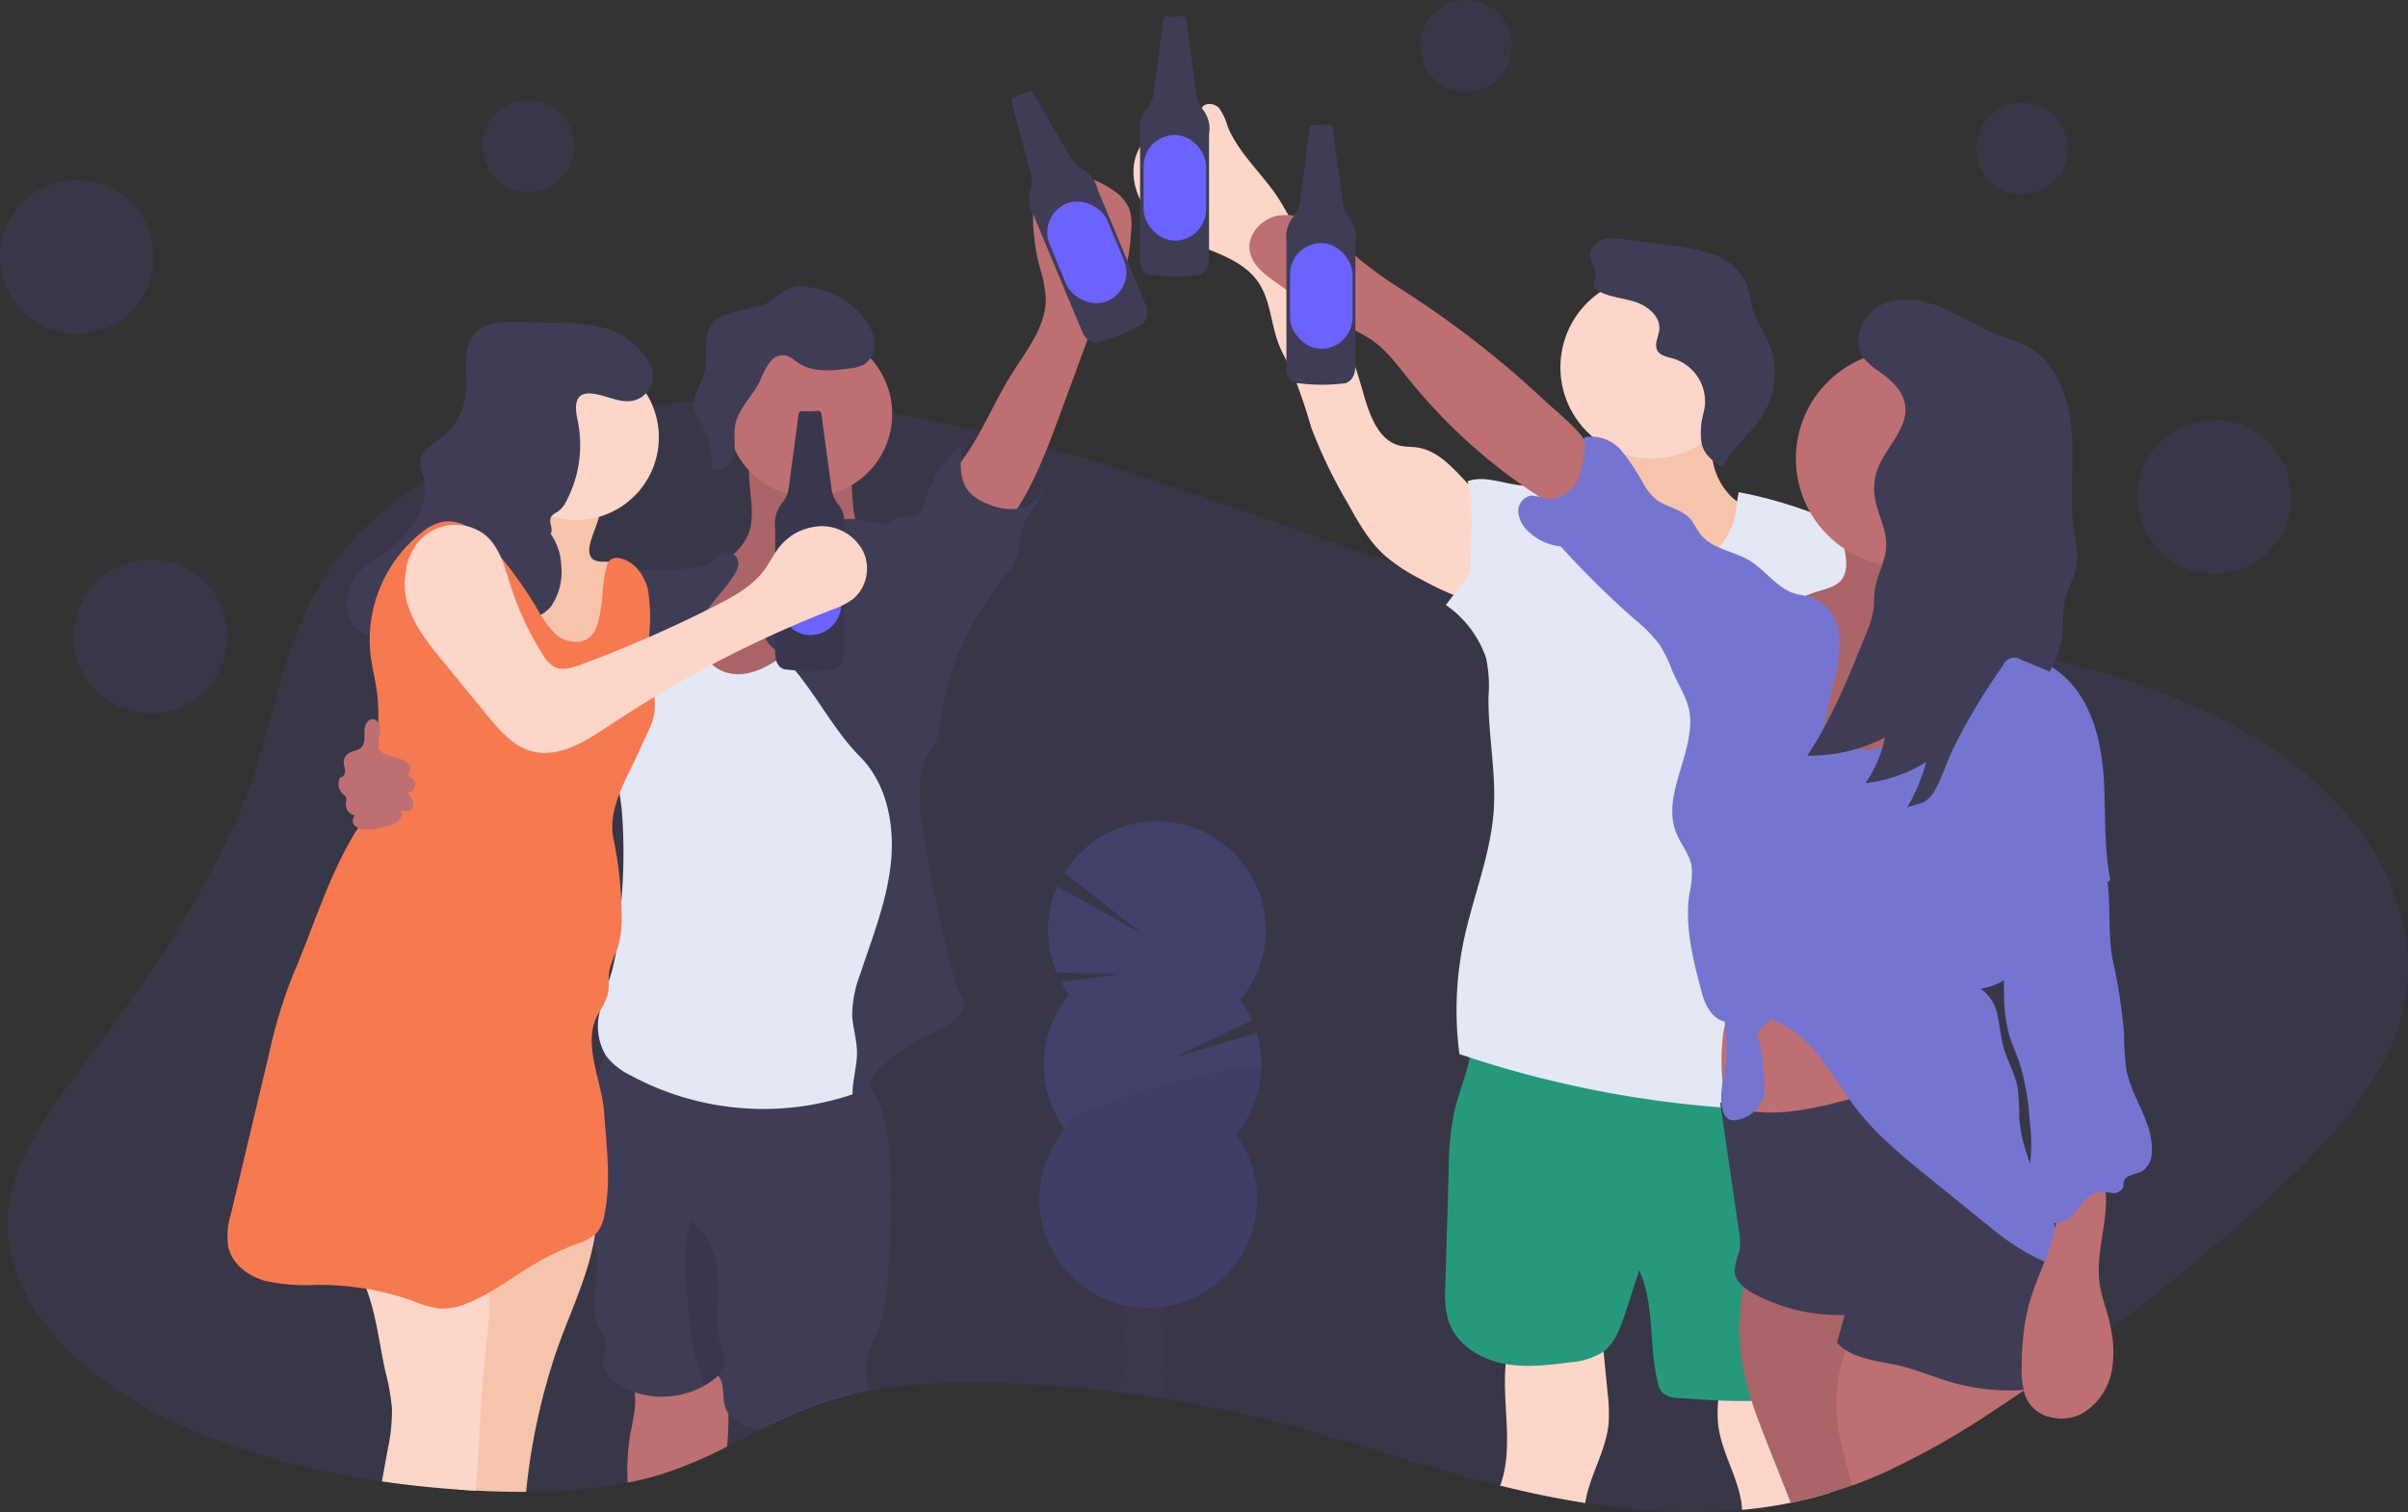 <svg id="Relationships" xmlns="http://www.w3.org/2000/svg" width="374.999" height="235.5" viewBox="0 0 374.999 235.5">
  <rect x="0" y="0" width="374.999" height="235.5" fill="#333333" stroke="none"/>
  <path id="Path_326" data-name="Path 326" d="M407.412,381.944c-3.763,9.048-11.635,17.221-20.085,24.961q-11.143,10.208-23.838,19.729-3.518,2.643-7.149,5.22l-1.681,1.186q-2.236,1.582-4.549,3.135l-.185.126q-2.243,1.526-4.526,3.023a124.047,124.047,0,0,1-16.058,9.207c-1.982.918-4.027,1.774-6.145,2.54q-1.718.624-3.508,1.169c-1.956.595-3.964,1.113-6.062,1.539-.35.073-.7.142-1.057.208-2.147.4-4.321.7-6.518.9a100.224,100.224,0,0,1-24.429-1.064c-4.03-.631-8-1.444-11.836-2.369-.472-.112-.941-.228-1.414-.33-13.072-3.27-25.344-7.71-38.509-10.832q-6.805-1.615-13.875-2.742-3.449-.548-6.937-.991c-5.474-.681-11.017-1.136-16.584-1.368a101.414,101.414,0,0,0-22.4,1.123q-1.427.261-2.818.588-1.764.413-3.462.941a61.634,61.634,0,0,0-8.883,3.657c-.565.277-1.123.558-1.681.842h0c-1.751.892-3.479,1.8-5.233,2.689a66.049,66.049,0,0,1-9.825,4.169,52.023,52.023,0,0,1-5.642,1.44,83.142,83.142,0,0,1-15.8,1.437c-2.6,0-5.2-.056-7.776-.192h-.079c-.879-.046-1.761-.1-2.643-.165-4.017-.274-8.021-.7-11.965-1.275C80.742,448.463,67.924,444.717,57.614,439c-14-7.757-22.9-19.322-21.562-30.878.958-8.325,6.908-16.055,12.553-23.623,10.5-14.093,20.34-28.506,25.516-43.7,4.2-12.332,5.451-25.371,15.114-36.454a50.656,50.656,0,0,1,11.661-9.623,74.466,74.466,0,0,1,10.8-5.457,93.315,93.315,0,0,1,13.013-4.245,103.558,103.558,0,0,1,11.668-2.194c2.134-.277,4.295-.492,6.468-.638q2.511-.175,5.044-.221h.261q1.549-.03,3.1,0a144.383,144.383,0,0,1,22.464,2.111c4.645.776,9.25,1.728,13.759,2.775q4.037.935,8,1.959c.806.208,1.612.42,2.408.634,18.8,5.038,35.347,11.995,53.464,17.7.093.03.182.059.274.083h0a111.6,111.6,0,0,0,11.311,2.841q4.207.842,8.589,1.473c4.466.661,9.028,1.183,13.624,1.632l1.014.1c6.742.661,13.544,1.153,20.151,1.728,2.345.2,4.671.416,6.964.661q2.18.218,4.321.462c1.024.119,2.051.238,3.079.363s2.114.258,3.171.393c.687.086,1.371.175,2.058.271,4.162.552,8.315,1.169,12.421,1.876,2.5.429,4.982.892,7.436,1.391q2.666.542,5.286,1.143,1.942.439,3.852.925c10.343,2.6,20.022,6.009,28.364,10.611C404.918,345.027,414.61,364.64,407.412,381.944Z" transform="translate(-34.764 -219.719)" fill="#6c63ff" opacity="0.1"/>
  <circle id="Ellipse_28" data-name="Ellipse 28" cx="7.145" cy="7.145" r="7.145" transform="translate(75.108 15.573)" fill="#6c63ff" opacity="0.1"/>
  <circle id="Ellipse_29" data-name="Ellipse 29" cx="7.145" cy="7.145" r="7.145" transform="translate(221.159 0)" fill="#6c63ff" opacity="0.1"/>
  <circle id="Ellipse_30" data-name="Ellipse 30" cx="7.145" cy="7.145" r="7.145" transform="translate(307.761 16.002)" fill="#6c63ff" opacity="0.1"/>
  <circle id="Ellipse_31" data-name="Ellipse 31" cx="11.975" cy="11.975" r="11.975" transform="translate(0 28.03)" fill="#6c63ff" opacity="0.1"/>
  <circle id="Ellipse_32" data-name="Ellipse 32" cx="11.975" cy="11.975" r="11.975" transform="translate(11.48 87.163)" fill="#6c63ff" opacity="0.1"/>
  <circle id="Ellipse_33" data-name="Ellipse 33" cx="11.975" cy="11.975" r="11.975" transform="translate(332.884 65.396)" fill="#6c63ff" opacity="0.1"/>
  <path id="Path_327" data-name="Path 327" d="M356.807,313.453a12.886,12.886,0,0,1-.175,3.006c-.661,3.069-3.455,5.177-6.161,6.775s-5.679,3.112-7.288,5.811c-1.939,3.261-1.321,7.644.955,10.69a15.76,15.76,0,0,0,9.6,5.616A22.22,22.22,0,0,0,373,340.1a21.009,21.009,0,0,0,6.379-18.83c-2.755.387-5.21-2.045-6.1-4.681s-.707-5.494-1.054-8.259a2.834,2.834,0,0,0-.41-1.321,2.968,2.968,0,0,0-1.708-.928c-3.185-.875-8.543-2.791-11.843-2.058C355.291,304.7,356.757,310.955,356.807,313.453Z" transform="translate(-239.747 -234.384)" fill="#be6f72"/>
  <path id="Path_328" data-name="Path 328" d="M356.807,313.453a12.886,12.886,0,0,1-.175,3.006c-.661,3.069-3.455,5.177-6.161,6.775s-5.679,3.112-7.288,5.811c-1.939,3.261-1.321,7.644.955,10.69a15.76,15.76,0,0,0,9.6,5.616A22.22,22.22,0,0,0,373,340.1a21.009,21.009,0,0,0,6.379-18.83c-2.755.387-5.21-2.045-6.1-4.681s-.707-5.494-1.054-8.259a2.834,2.834,0,0,0-.41-1.321,2.968,2.968,0,0,0-1.708-.928c-3.185-.875-8.543-2.791-11.843-2.058C355.291,304.7,356.757,310.955,356.807,313.453Z" transform="translate(-239.747 -234.384)" opacity="0.1"/>
  <path id="Path_329" data-name="Path 329" d="M343.452,748.17a66.05,66.05,0,0,1-9.825,4.169,52.023,52.023,0,0,1-5.642,1.44,35.514,35.514,0,0,1,.413-7.6,40.447,40.447,0,0,0,.737-4.338,11.377,11.377,0,0,0-1.3-6.092c3.68-.5,7.175-1.321,10.872-1.08l.235.017a4.123,4.123,0,0,1,1.288.241,3.479,3.479,0,0,1,1.4,1.229,8.477,8.477,0,0,1,.525.809A12.883,12.883,0,0,1,343.67,743a40.094,40.094,0,0,1-.218,5.173Z" transform="translate(-230.241 -522.852)" fill="#be6f72"/>
  <path id="Path_330" data-name="Path 330" d="M407.855,749.3q-1.764.413-3.462.941a61.634,61.634,0,0,0-8.883,3.657,13.109,13.109,0,0,1-.271-2.735,15.275,15.275,0,0,1,11.678-2.4,1.543,1.543,0,0,1,.74.3A.992.992,0,0,1,407.855,749.3Z" transform="translate(-275.382 -532.118)" fill="#be6f72"/>
  <path id="Path_331" data-name="Path 331" d="M353.832,620.613a25.364,25.364,0,0,1-1.321,6.359c-.829,2.18-2.177,4.295-2.005,6.624.076,1.011.42,2.108.469,3.109q-1.427.261-2.818.588-1.764.413-3.462.941a61.64,61.64,0,0,0-8.883,3.657c-.565.278-1.123.558-1.682.842h0c-.231-.03-.459-.066-.69-.109a6.759,6.759,0,0,1-4.324-2.362,3.791,3.791,0,0,1-.5-.991c-.538-1.609.023-3.614-1.1-4.889l-.053.046-.04.026a11.093,11.093,0,0,1-2.009,1.447h0a13.462,13.462,0,0,1-10.9,1.051,11.946,11.946,0,0,1-2.045-.918c-1.513-.862-2.973-2.312-2.854-4.043.066-.965.618-1.89.469-2.844a5.951,5.951,0,0,0-.9-1.857c-2.21-3.964.426-9.061-.961-13.369-.033-.1-.069-.2-.106-.3-.1-.281-.218-.552-.33-.823-.284-.631-.6-1.252-.852-1.9a11.063,11.063,0,0,1-.5-1.675,20.965,20.965,0,0,1-.33-5.028,52.6,52.6,0,0,1,1.923-13.254c.2-.76.426-1.833.723-3h0a22.985,22.985,0,0,1,1.169-3.607c.661-1.52,1.559-2.732,2.788-3.019,1.85-.433,4.678.482,6.554.707l7.416.885,14.829,1.774c2.56.307,5.249.661,7.36,2.1.139.1.274.195.41.3a8.373,8.373,0,0,1,1.487,1.513c.152.195.3.4.436.608a13.749,13.749,0,0,1,1.222,2.332c1.84,4.42,1.883,9.352,1.9,14.139A144.464,144.464,0,0,1,353.832,620.613Z" transform="translate(-215.68 -420.103)" fill="#3f3d56"/>
  <path id="Path_332" data-name="Path 332" d="M358.46,695c-.446-1.718-1.387-4.205-1.526-4.883a61.961,61.961,0,0,1-1.011-6.878c-.367-4.116-1.027-9.91.426-13.825,1.364.727,2.564,2.785,3.194,4.189,2.286,5.091-.287,11.341,1.86,16.491a2.716,2.716,0,0,1,.294.991,2.4,2.4,0,0,1-.456,1.216l-.723,1.2Z" transform="translate(-248.737 -479.178)" opacity="0.1"/>
  <path id="Path_333" data-name="Path 333" d="M487.855,206.479c2.431-3.964,5.761-7.862,5.553-12.5a24.754,24.754,0,0,0-1.031-4.886,31.173,31.173,0,0,1-.228-14.3,16.151,16.151,0,0,1,11.681,2.616,6.667,6.667,0,0,1,2.58,2.9,8.394,8.394,0,0,1,.287,3.6c-.182,2.778-.429,5.741-2.141,7.928-.532.684-1.186,1.262-1.7,1.952a12.642,12.642,0,0,0-1.632,3.38L495.6,212.449c-2.834,7.7-5.907,15.754-12.15,21.083-.152.129-4.625-6.224-4.995-6.861-1.5-2.613-.842-3.716.968-5.9C483,216.443,484.938,211.226,487.855,206.479Z" transform="translate(-330.555 -147.822)" fill="#be6f72"/>
  <path id="Path_334" data-name="Path 334" d="M270.146,665.33a25.385,25.385,0,0,1-.287,3.406c-.059.416-.129.829-.211,1.242-1.126,5.88-3.931,11.473-5.893,17.2a99.954,99.954,0,0,0-4.625,21.631c-2.6,0-5.2-.056-7.776-.192h-.079c-.879-.046-1.761-.1-2.643-.165.8-7-.661-14.35.763-21.36.575-2.821,1.556-5.56,2.147-8.368a23.69,23.69,0,0,0,.413-2.5,6.717,6.717,0,0,1,.486-2.349,1.732,1.732,0,0,1,.112-.2,5.659,5.659,0,0,1,1.163-1.321,29.014,29.014,0,0,1,14.225-6.782C268.689,665.465,269.419,665.38,270.146,665.33Z" transform="translate(-177.205 -476.446)" fill="#fbbebe"/>
  <path id="Path_335" data-name="Path 335" d="M270.146,665.33a25.385,25.385,0,0,1-.287,3.406c-.059.416-.129.829-.211,1.242-1.126,5.88-3.931,11.473-5.893,17.2a99.954,99.954,0,0,0-4.625,21.631c-2.6,0-5.2-.056-7.776-.192h-.079c-.879-.046-1.761-.1-2.643-.165.8-7-.661-14.35.763-21.36.575-2.821,1.556-5.56,2.147-8.368a23.69,23.69,0,0,0,.413-2.5,6.717,6.717,0,0,1,.486-2.349,1.732,1.732,0,0,1,.112-.2,5.659,5.659,0,0,1,1.163-1.321,29.014,29.014,0,0,1,14.225-6.782C268.689,665.465,269.419,665.38,270.146,665.33Z" transform="translate(-177.205 -476.446)" fill="#ceff00" opacity="0.1"/>
  <path id="Path_336" data-name="Path 336" d="M216.881,687.5a51.757,51.757,0,0,1-.453,5.487c-.882,7.436-1.047,15.2-1.652,22.745-.879-.046-1.761-.1-2.643-.165-4.017-.274-8.021-.7-11.965-1.275q.456-2.55.918-5.1a27.618,27.618,0,0,0,.644-6.3,36.89,36.89,0,0,0-1.064-5.9c-.908-4.2-1.417-8.721-2.914-12.679a16.517,16.517,0,0,0-3.654-5.946c6.191-2.431,12.14-2.57,18.79-2.312a2.382,2.382,0,0,1,1.348.33,2.279,2.279,0,0,1,.677,1.024,25.625,25.625,0,0,1,1.86,7.539A24.734,24.734,0,0,1,216.881,687.5Z" transform="translate(-140.689 -483.558)" fill="#fcd6c9"/>
  <circle id="Ellipse_34" data-name="Ellipse 34" cx="12.884" cy="12.884" r="12.884" transform="translate(113.175 51.597)" fill="#be6f72"/>
  <path id="Path_337" data-name="Path 337" d="M349.964,365.157c1.652-2.818,3.1-6.336,6.277-7.119,1.794-.446,3.66.162,5.408.76a2.643,2.643,0,0,1,1.321.766,2.6,2.6,0,0,1,.4,1.368,89.544,89.544,0,0,1-.056,17.509c-.42,4.119-1.126,8.219-1.252,12.358-.175,5.738.77,11.476.459,17.208a79.11,79.11,0,0,1-2.131,12.857l-3.964,17.773a3.03,3.03,0,0,1-.638,1.5,2.973,2.973,0,0,1-1.169.661,43.527,43.527,0,0,1-35.225-2.758,10.686,10.686,0,0,1-3.789-3.036,8.9,8.9,0,0,1-1.014-6.7c.429-2.279,1.358-4.43,1.982-6.666a51.306,51.306,0,0,0,1.411-10.684,84.646,84.646,0,0,0,.076-14.205c-.347-3.247-1.07-6.445-1.615-9.666a106.612,106.612,0,0,1-1.394-14.677c-.083-2.937.053-6.2,2.085-8.315a9.577,9.577,0,0,1,3.657-2.154,10.807,10.807,0,0,1,7.056-.562c2.279.76,4.116,3.152,3.578,5.494-.248,1.087-.951,2.038-1.123,3.142a4.528,4.528,0,0,0,1.652,3.918C337.907,379.31,346.995,370.258,349.964,365.157Z" transform="translate(-221.227 -270.565)" fill="#e3e8f4"/>
  <path id="Path_338" data-name="Path 338" d="M403.017,315.44a9.742,9.742,0,0,1,5.646-.33c1.193.284,2.481.786,3.581.254.4-.192.73-.505,1.133-.684,1.09-.479,2.5.109,3.469-.588a3.414,3.414,0,0,0,1.011-1.966,17.624,17.624,0,0,1,5.824-8.827c-.347,2.534-.6,5.418,1.077,7.354a7.342,7.342,0,0,0,2.917,1.86,8.725,8.725,0,0,0,4.906.69,4.254,4.254,0,0,0,3.439-3.234c-.056,2.488-2.425,4.225-3.089,6.627-.251.9-.228,1.853-.4,2.772-.446,2.345-2.121,4.228-3.584,6.118a43.527,43.527,0,0,0-8.655,20.885,10.076,10.076,0,0,1-.562,2.643,16.62,16.62,0,0,1-1.1,1.89c-2.421,4.09-1.675,9.25-.852,13.921a199.582,199.582,0,0,0,4.648,21.618,7.506,7.506,0,0,0,1.668,3.379c-.287,2.884-3.2,4.2-5.814,5.444a28.522,28.522,0,0,0-7.069,4.787,5.571,5.571,0,0,0-1.771,2.461c-.258.928-.073,1.949-.4,2.851s-1.652,1.549-2.233.79c-.727-2.719.515-5.563.459-8.378-.04-1.9-.661-3.746-.75-5.646a18.065,18.065,0,0,1,1.222-6.3c1.876-5.685,4.143-11.318,4.793-17.267s-.565-12.448-4.787-16.693c-5.011-5.061-7.793-11.922-13.164-16.57-.852-.737-1.817-1.652-1.675-2.768a3.082,3.082,0,0,1,.631-1.341c1.843-2.6,4.295-4.727,6.277-7.218S403.377,318.612,403.017,315.44Z" transform="translate(-273.807 -234.012)" fill="#3f3d56"/>
  <path id="Path_339" data-name="Path 339" d="M325.742,354.708a9.656,9.656,0,0,1-.941,1.07,3.106,3.106,0,0,1-1.483.459,47.96,47.96,0,0,1-5.87.525,18.119,18.119,0,0,0-4.955.307,8.844,8.844,0,0,0-5.1,4.394,21.79,21.79,0,0,0-2.061,6.564,87.787,87.787,0,0,0-1.5,15.16,39.871,39.871,0,0,0,7.218-7.492c1.586-2.151,3.023-4.529,5.286-5.966,1.041-.661,2.21-1.1,3.257-1.741,2.184-1.345,3.7-3.518,5.15-5.616,1.07-1.556,4.166-4.6,4.41-6.458C329.359,354.133,326.9,353.265,325.742,354.708Z" transform="translate(-214.17 -267.952)" fill="#3f3d56"/>
  <path id="Path_340" data-name="Path 340" d="M374.516,239.664a10.447,10.447,0,0,1,1.169.816c2.243,1.566,5.246,1.275,7.958.918a5.972,5.972,0,0,0,2.4-.661,3.754,3.754,0,0,0,1.572-3.505A6.978,6.978,0,0,0,386,233.6a13.072,13.072,0,0,0-9.035-4.929,5.814,5.814,0,0,0-2.706.287,21.8,21.8,0,0,0-2.854,1.949c-2.9,1.784-7.377.991-9.25,3.839-1.371,2.1-.393,4.955-1.041,7.37-.482,1.8-1.873,3.446-1.605,5.286a8.527,8.527,0,0,0,1.265,2.742,12.117,12.117,0,0,1,1.516,6.683c1.272.9,3.046-.5,3.4-2.012s-.053-3.125.248-4.651c.532-2.679,2.9-4.645,3.964-7.1C370.671,241.3,371.919,238.326,374.516,239.664Z" transform="translate(-251.434 -184.003)" fill="#3f3d56"/>
  <path id="Path_341" data-name="Path 341" d="M281.652,329.572a2.49,2.49,0,0,0,.172,1.774c.661.991,2.174.634,3.363.783a4.581,4.581,0,0,1,3.581,3.825,12.576,12.576,0,0,1-.538,5.53q-1.592,6.154-3.792,12.134c-3.944-.466-8.1-1.982-10.191-5.348-1.9-3.062-1.708-6.964-2.917-10.36a25.892,25.892,0,0,0-3.878-6.515c2.421.3,4.152-2.464,4.295-4.9s-.624-4.912-.1-7.294c.122-.565,9.666,1.216,10.594,1.86C284.919,322.919,282.075,326.988,281.652,329.572Z" transform="translate(-189.808 -244.586)" fill="#fbbebe"/>
  <path id="Path_342" data-name="Path 342" d="M281.652,329.572a2.49,2.49,0,0,0,.172,1.774c.661.991,2.174.634,3.363.783a4.581,4.581,0,0,1,3.581,3.825,12.576,12.576,0,0,1-.538,5.53q-1.592,6.154-3.792,12.134c-3.944-.466-8.1-1.982-10.191-5.348-1.9-3.062-1.708-6.964-2.917-10.36a25.892,25.892,0,0,0-3.878-6.515c2.421.3,4.152-2.464,4.295-4.9s-.624-4.912-.1-7.294c.122-.565,9.666,1.216,10.594,1.86C284.919,322.919,282.075,326.988,281.652,329.572Z" transform="translate(-189.808 -244.586)" fill="#ceff00" opacity="0.1"/>
  <circle id="Ellipse_35" data-name="Ellipse 35" cx="12.884" cy="12.884" r="12.884" transform="translate(76.836 55.231)" fill="#fcd6c9"/>
  <path id="Path_343" data-name="Path 343" d="M227.695,278.348c.469-.733-.33-1.757.036-2.547.218-.476.77-.681,1.2-.991a4.456,4.456,0,0,0,1.245-1.615,18.777,18.777,0,0,0,1.718-12.537c-.3-1.427-.575-3.323.73-3.964a2.369,2.369,0,0,1,1.153-.2c2.352.076,4.625,1.652,6.908,1.093a3.964,3.964,0,0,0,2.907-3.459c.149-2.134-1.45-3.964-3.023-5.4-2.831-2.6-7.145-3.181-10.991-3.244l-7.152-.119c-2.289-.04-4.856.033-6.448,1.675-2.293,2.362-1.14,6.227-1.47,9.5a9.91,9.91,0,0,1-3.634,6.657c-1.483,1.183-3.525,2.312-3.5,4.2a6.833,6.833,0,0,0,.466,1.886,9.1,9.1,0,0,1-1.368,7.367,19.644,19.644,0,0,1-5.573,5.286,15.535,15.535,0,0,0-3.211,2.577,7.6,7.6,0,0,0-1.675,4.271,5.616,5.616,0,0,0,.7,3.446c1.4,2.233,4.75,2.56,7.046,1.265s3.7-3.746,4.625-6.211c.555-1.463,1.12-3.138,2.54-3.8,1.8-.836,3.9.486,5.068,2.088s1.89,3.558,3.386,4.859a6.048,6.048,0,0,0,8.318-.687,9.351,9.351,0,0,0,1.652-6.333A9.227,9.227,0,0,0,227.695,278.348Z" transform="translate(-141.943 -195.212)" fill="#3f3d56"/>
  <path id="Path_344" data-name="Path 344" d="M194.541,358.089a4.741,4.741,0,0,1-4.1-1.417,16.282,16.282,0,0,1-2.6-3.67,64.616,64.616,0,0,0-6.657-9.23c-2.167-2.5-5.183-5.041-8.4-4.268a7.971,7.971,0,0,0-2.934,1.569,21.387,21.387,0,0,0-7.985,19.088c.251,2.1.823,4.162,1.06,6.277a40.235,40.235,0,0,1,.139,5.243c-.089,5.325-.271,10.958-3.142,15.444-4.45,6.937-6.832,15.223-10.1,22.794A77.8,77.8,0,0,0,145.97,422.7q-.922,3.858-1.84,7.714l-4,16.815a11.216,11.216,0,0,0-.39,5.286c.661,2.59,3.1,4.4,5.662,5.137a29.626,29.626,0,0,0,7.952.634,44.512,44.512,0,0,1,15.028,2.455,16.114,16.114,0,0,0,4.189,1.229,9.746,9.746,0,0,0,4.271-.79c3.723-1.44,6.914-3.964,10.343-6a40.877,40.877,0,0,1,6.739-3.261,7.391,7.391,0,0,0,3.247-1.817,5.869,5.869,0,0,0,1.087-2.593c1.117-5.206.367-10.6,0-15.913s-3.541-10.925-.915-15.556a12.462,12.462,0,0,0,1.43-2.871c.357-1.354.056-2.811.357-4.179a21.617,21.617,0,0,1,1.117-2.887,15.222,15.222,0,0,0,.714-5.381,59.052,59.052,0,0,0-1.255-11.893c-1.041-4.955,2.4-9.854,4.374-14.535.707-1.675,1.708-3.257,2-5.051a15.571,15.571,0,0,0-.33-4.889,42.78,42.78,0,0,1-.462-7.6,25.563,25.563,0,0,0-.241-6.818c-.545-2.217-2.1-4.367-4.337-4.823a1.771,1.771,0,0,0-1.493.235,1.932,1.932,0,0,0-.525.925c-.727,2.227-.585,4.625-.991,6.937S196.82,357.6,194.541,358.089Z" transform="translate(-104.164 -258.162)" fill="#f7794f"/>
  <path id="Path_345" data-name="Path 345" d="M198.462,434.746c.135-.915-.291-2.131-1.216-2.1-.852.033-1.232,1.1-1.229,1.956s.119,1.837-.486,2.438c-.535.532-1.421.515-2.042.948a1.678,1.678,0,0,0-.7,1.378c0,.459.208.9.221,1.358s-.294.991-.75.961a2.071,2.071,0,0,0,.3,2.511c.238.231.548.429.628.753a1.817,1.817,0,0,1-.053.677,1.773,1.773,0,0,0,1.4,2.025,1.113,1.113,0,0,0,.059,1.652,2.584,2.584,0,0,0,1.774.509,10.783,10.783,0,0,0,4.166-.862,2.485,2.485,0,0,0,1.15-.793.991.991,0,0,0-.1-1.282,1.942,1.942,0,0,0,1.83-.33c.585-.694-.043-1.721-.661-2.392a1.321,1.321,0,0,0,.614-2.352c-.211-.155-.5-.291-.529-.552s.192-.429.284-.661c.211-.519-.271-1.047-.737-1.361-1.1-.733-2.729-.72-3.71-1.46S198.32,435.737,198.462,434.746Z" transform="translate(-139.26 -320.63)" fill="#be6f72"/>
  <path id="Path_346" data-name="Path 346" d="M404.407,287.257a15.634,15.634,0,0,1-2.408.056.525.525,0,0,0-.578.456l-1.536,11.523a4.678,4.678,0,0,1-.991,2.283,4.975,4.975,0,0,0-1.12,3.8V324.95s-.1,2.61,1.906,2.61a28.989,28.989,0,0,0,7.228,0s1.606-.3,1.606-2.712V305.575a4.714,4.714,0,0,0-.991-3.832,4.8,4.8,0,0,1-.961-2.27l-1.6-11.764A.525.525,0,0,0,404.407,287.257Z" transform="translate(-277.054 -223.268)" fill="#3f3d56"/>
  <path id="Path_347" data-name="Path 347" d="M404.407,287.257a15.634,15.634,0,0,1-2.408.056.525.525,0,0,0-.578.456l-1.536,11.523a4.678,4.678,0,0,1-.991,2.283,4.975,4.975,0,0,0-1.12,3.8V324.95s-.1,2.61,1.906,2.61a28.989,28.989,0,0,0,7.228,0s1.606-.3,1.606-2.712V305.575a4.714,4.714,0,0,0-.991-3.832,4.8,4.8,0,0,1-.961-2.27l-1.6-11.764A.525.525,0,0,0,404.407,287.257Z" transform="translate(-277.054 -223.268)" opacity="0.1"/>
  <rect id="Rectangle_11" data-name="Rectangle 11" width="9.735" height="16.461" rx="4.868" transform="translate(121.278 82.459)" fill="#6c63ff"/>
  <path id="Path_348" data-name="Path 348" d="M511.775,136.417a15.218,15.218,0,0,1-2.2.991.528.528,0,0,0-.36.641l3.019,11.232a4.663,4.663,0,0,1-.026,2.484,4.955,4.955,0,0,0,.43,3.941l7.539,18.064s.912,2.445,2.765,1.672a28.785,28.785,0,0,0,6.673-2.795s1.364-.9.439-3.119l-7.423-17.786a4.728,4.728,0,0,0-2.388-3.158,4.807,4.807,0,0,1-1.761-1.721l-6-10.241A.529.529,0,0,0,511.775,136.417Z" transform="translate(-351.694 -122.219)" fill="#3f3d56"/>
  <rect id="Rectangle_12" data-name="Rectangle 12" width="9.735" height="16.461" rx="4.868" transform="translate(161.592 33.587) rotate(-22.65)" fill="#6c63ff"/>
  <path id="Path_349" data-name="Path 349" d="M227.54,342.734c-3.551,1.463-4.955,6.016-4.123,9.762s3.34,6.868,5.784,9.838l6.851,8.358c1.893,2.312,3.964,4.747,6.851,5.553,4.222,1.179,8.444-1.51,12.094-3.941a182.193,182.193,0,0,1,34.74-18.09,11.685,11.685,0,0,0,3.4-1.757,6.262,6.262,0,0,0,1.473-7.268,7.276,7.276,0,0,0-6.432-3.984,8.691,8.691,0,0,0-6.845,3.515c-.763,1.014-1.321,2.174-2.058,3.2-1.863,2.59-4.77,4.192-7.615,5.639a194.464,194.464,0,0,1-21.142,9.25c-1.321.482-2.811.941-4.057.3a4.927,4.927,0,0,1-1.741-1.863,46.268,46.268,0,0,1-4.988-10.631c-.9-2.808-1.632-5.867-3.8-7.862a7.565,7.565,0,0,0-10.938,1.321s-2.7,3.948-1.047,5.6S227.54,342.734,227.54,342.734Z" transform="translate(-160.166 -259.258)" fill="#fcd6c9"/>
  <path id="Path_350" data-name="Path 350" d="M785.551,295.043a10.083,10.083,0,0,1,.426,4.063c-.086,1.672-.505,3.634-2.058,4.271-1.011.406-2.26.1-3.158.714-1.09.74-1.037,2.332-.869,3.634.466,3.578.991,7.288,2.94,10.314a21.9,21.9,0,0,0,3.9,4.265c2.864,2.583,6.006,5.107,9.768,5.969a4.087,4.087,0,0,0,1.883.079,3.9,3.9,0,0,0,1.629-.991c2.18-2,3.3-4.859,4.757-7.449a27.675,27.675,0,0,0,2.831-5.675,9.91,9.91,0,0,0-3.033-10c-.644-.552-1.358-1.014-1.982-1.586a10.167,10.167,0,0,1-2.973-5.771,25.255,25.255,0,0,1-.142-6.607,35.95,35.95,0,0,0-9.808.79c-1.434.287-3.452.42-4.75,1.1C783.453,292.942,785.151,293.936,785.551,295.043Z" transform="translate(-532.903 -225.237)" fill="#fbbebe"/>
  <path id="Path_351" data-name="Path 351" d="M785.551,295.043a10.083,10.083,0,0,1,.426,4.063c-.086,1.672-.505,3.634-2.058,4.271-1.011.406-2.26.1-3.158.714-1.09.74-1.037,2.332-.869,3.634.466,3.578.991,7.288,2.94,10.314a21.9,21.9,0,0,0,3.9,4.265c2.864,2.583,6.006,5.107,9.768,5.969a4.087,4.087,0,0,0,1.883.079,3.9,3.9,0,0,0,1.629-.991c2.18-2,3.3-4.859,4.757-7.449a27.675,27.675,0,0,0,2.831-5.675,9.91,9.91,0,0,0-3.033-10c-.644-.552-1.358-1.014-1.982-1.586a10.167,10.167,0,0,1-2.973-5.771,25.255,25.255,0,0,1-.142-6.607,35.95,35.95,0,0,0-9.808.79c-1.434.287-3.452.42-4.75,1.1C783.453,292.942,785.151,293.936,785.551,295.043Z" transform="translate(-532.903 -225.237)" fill="#ceff00" opacity="0.1"/>
  <path id="Path_352" data-name="Path 352" d="M624.442,205.9c-5.365-1.84-7.928-9.028-13.544-9.835-.885-.129-1.794-.079-2.663-.284-3.234-.766-4.625-4.506-5.56-7.694a124.629,124.629,0,0,0-13.115-30.448c-2.468-3.964-6.369-7.221-8.15-11.562a8.975,8.975,0,0,0-1.354-2.9c-.737-.783-2.312-.9-2.712.1a2.313,2.313,0,0,0-.073,1.093l.386,4.113-6.719-.6a3.925,3.925,0,0,0-1.86.132,3.155,3.155,0,0,0-1.463,1.523c-2.273,4.271.149,9.868,4.159,12.57,4.684,3.155,11.374,3.634,14.486,8.341,1.85,2.8,1.886,6.405,3.105,9.534.581,1.5,1.43,2.871,2.108,4.321a89.217,89.217,0,0,1,2.953,8.652,76.27,76.27,0,0,0,5.675,11.774c1.632,2.947,3.3,5.946,5.814,8.2a28.593,28.593,0,0,0,5.537,3.634c4.777,2.61,10.409,5.12,15.47,3.118A33.881,33.881,0,0,0,624.442,205.9Z" transform="translate(-390.227 -126.369)" fill="#fcd6c9"/>
  <path id="Path_353" data-name="Path 353" d="M756.494,735.365c-.406,4.311-3.023,8.216-3.634,12.365-4.03-.631-8-1.444-11.836-2.369-.472-.112-.941-.228-1.414-.33,2.174-5.946.281-12.606.856-18.939.056-.608.135-1.216.241-1.817,4.978-1.7,9.474-3.964,14.694-3.3.1,1.057.208,2.117.311,3.175q.314,3.168.621,6.329A25.665,25.665,0,0,1,756.494,735.365Z" transform="translate(-505.99 -513.628)" fill="#fcd6c9"/>
  <path id="Path_354" data-name="Path 354" d="M859.566,745.919c-1.956.595-3.964,1.113-6.062,1.539-.35.073-.7.142-1.057.208-2.147.4-4.321.7-6.518.9-.225-4.592-3.3-8.814-3.753-13.528a19.871,19.871,0,0,1,.036-3.518c.04-.463.086-.925.129-1.387l.932-9.5a14.647,14.647,0,0,1,2.237-.109c4.294.1,8.2,1.962,12.457,3.412A29.692,29.692,0,0,1,858.3,730c-.162,5.16-.991,10.383.925,15.117C859.332,745.381,859.451,745.648,859.566,745.919Z" transform="translate(-574.633 -513.399)" fill="#fcd6c9"/>
  <path id="Path_355" data-name="Path 355" d="M717.8,577.547c.578,4.506-1.724,8.82-2.722,13.25a46.891,46.891,0,0,0-.839,8.952l-.522,18.007a16.059,16.059,0,0,0,.449,5.362c1.1,3.462,4.5,5.8,8.041,6.633s7.238.41,10.842-.066a11.3,11.3,0,0,0,5.074-1.53c2.012-1.4,2.891-3.9,3.65-6.237l2.144-6.584c2.468,5.557,1.424,11.632,2.9,17.528a3.4,3.4,0,0,0,.661,1.5,3.7,3.7,0,0,0,2.587.869c6.475.456,13.039.909,19.408-.33a8.44,8.44,0,0,0,4.787-2.18c1.407-1.53,1.652-3.779,1.635-5.857-.089-7.139-2.669-14.027-3.244-21.142-.248-3.049-.125-6.115-.234-9.174a61.449,61.449,0,0,0-.644-6.871,9.232,9.232,0,0,0-.846-3.006c-.991-1.85-3.049-2.854-5-3.634C750.791,576.883,734.135,576.943,717.8,577.547Z" transform="translate(-488.632 -417.486)" fill="#26997d"/>
  <circle id="Ellipse_36" data-name="Ellipse 36" cx="14.205" cy="14.205" r="14.205" transform="translate(243.002 43.008)" fill="#fcd6c9"/>
  <path id="Path_356" data-name="Path 356" d="M758.422,326.831c-1.054,2.312-2.712,4.625-5.18,5.213a7.088,7.088,0,0,1-6.346-2.177,25.221,25.221,0,0,1-3.925-5.768,10.816,10.816,0,0,0-3.218-3.9c-1.956-1.269-4.48-1.236-6.785-.862s-4.6,1.041-6.937.889c-2.917-.195-5.89-1.652-8.642-.681.892,3.991.571,8.378.469,12.467a5.613,5.613,0,0,1-.264,1.863,6.02,6.02,0,0,1-.961,1.546l-2.643,3.406a16.5,16.5,0,0,1,6.277,8.288,20.85,20.85,0,0,1,.367,6.006c-.063,5.917,1.222,11.81.816,17.713-.476,6.914-3.237,13.449-4.661,20.231a52.965,52.965,0,0,0-.681,17.707,166.713,166.713,0,0,0,45.714,8.606c2.765.152,5.751.175,8.021-1.414a8.725,8.725,0,0,0,3.3-5.864,26.042,26.042,0,0,0-.139-6.891q-1.021-9.3-2.038-18.6a44.278,44.278,0,0,1,.747-18.437l3.3-15.877a32.675,32.675,0,0,1,1.883-6.633c.766-1.718,1.827-3.3,2.673-4.975a21.973,21.973,0,0,0,2.061-6.366,4.218,4.218,0,0,0-.026-1.949,4.512,4.512,0,0,0-2.441-2.266,70.924,70.924,0,0,0-19.544-6.855C759.162,323.194,759.251,325.017,758.422,326.831Z" transform="translate(-488.833 -244.597)" fill="#e3e8f4"/>
  <path id="Path_357" data-name="Path 357" d="M802.681,241.523c1.652-3.165,4.741-5.385,6.534-8.477a12.53,12.53,0,0,0,.4-11.562,41.861,41.861,0,0,1-1.982-3.819c-.552-1.533-.6-3.221-1.242-4.721a8.728,8.728,0,0,0-4.836-4.387,25.911,25.911,0,0,0-6.518-1.457l-7.506-1.011a8.258,8.258,0,0,0-3.27,0,2.773,2.773,0,0,0-2.128,2.25c-.1,1.3,1.037,2.507.773,3.783-.1.449-.36.905-.208,1.341a1.361,1.361,0,0,0,.661.661c1.781.991,3.908,1.08,5.837,1.728s3.865,2.273,3.67,4.295c-.106,1.087-.806,2.217-.33,3.191.456.9,1.652,1.067,2.607,1.348a6.985,6.985,0,0,1,4.807,7.433c-.139.991-.5,1.939-.568,2.934-.241,3.482.307,4.476,3.152,6.5Z" transform="translate(-534.464 -168.803)" fill="#3f3d56"/>
  <path id="Path_358" data-name="Path 358" d="M881.895,338.182a4.819,4.819,0,0,1-.353,1.926c-1.031,2.2-4.186,2.058-6.277,3.3-2.6,1.553-3.178,5.018-3.416,8.037a36.147,36.147,0,0,0,.245,10.241,13.77,13.77,0,0,0,5.2,8.589c3.426,2.382,8.084,2.464,12,1.014s7.178-4.255,10.013-7.321a31.91,31.91,0,0,0,6.541-9.838,3.133,3.133,0,0,0,.274-2.022c-.307-.991-1.387-1.44-2.266-1.982a10,10,0,0,1-4.129-5.682,24.672,24.672,0,0,1-.852-7.106c-.026-2.488-.033-5.206-1.619-7.126s-4.334-2.458-6.838-2.438c-2.048,0-7.717.195-9.114,1.982C880.15,331.248,881.977,336.054,881.895,338.182Z" transform="translate(-594.381 -250.404)" fill="#be6f72"/>
  <path id="Path_359" data-name="Path 359" d="M881.895,338.182a4.819,4.819,0,0,1-.353,1.926c-1.031,2.2-4.186,2.058-6.277,3.3-2.6,1.553-3.178,5.018-3.416,8.037a36.147,36.147,0,0,0,.245,10.241,13.77,13.77,0,0,0,5.2,8.589c3.426,2.382,8.084,2.464,12,1.014s7.178-4.255,10.013-7.321a31.91,31.91,0,0,0,6.541-9.838,3.133,3.133,0,0,0,.274-2.022c-.307-.991-1.387-1.44-2.266-1.982a10,10,0,0,1-4.129-5.682,24.672,24.672,0,0,1-.852-7.106c-.026-2.488-.033-5.206-1.619-7.126s-4.334-2.458-6.838-2.438c-2.048,0-7.717.195-9.114,1.982C880.15,331.248,881.977,336.054,881.895,338.182Z" transform="translate(-594.381 -250.404)" opacity="0.1"/>
  <path id="Path_360" data-name="Path 360" d="M845.7,578.718a2.824,2.824,0,0,0,.687,1.348,2.728,2.728,0,0,0,1.113.525c10.842,3.181,22.424,1.913,33.649.614-1.536-4.678-3.082-9.408-3.508-14.314-.353-4.047.043-8.259-1.391-12.054-.423-1.123-25.067,4.047-27.5,4.466-1.245.215-2.679.142-3.561,1.13-1.064,1.2-1.153,4.043-1.265,5.533A36.362,36.362,0,0,0,845.7,578.718Z" transform="translate(-575.804 -402.348)" fill="#be6f72"/>
  <path id="Path_361" data-name="Path 361" d="M876.09,721.716c-1.982.918-4.027,1.774-6.144,2.54q-1.718.624-3.508,1.169c-1.956.595-3.964,1.113-6.062,1.539q-1.794-4.549-3.591-9.1c-.882-2.233-1.764-4.476-2.5-6.759a42.326,42.326,0,0,1-1.262-4.754,33.91,33.91,0,0,1,.819-16.442c4.579.862,9.055,1.424,13.564,2.078,2.408.33,4.823.72,7.268,1.179q.287,2.388.522,4.777.357,3.687.585,7.373Q876.285,713.51,876.09,721.716Z" transform="translate(-581.504 -492.906)" fill="#be6f72"/>
  <path id="Path_362" data-name="Path 362" d="M876.09,721.716c-1.982.918-4.027,1.774-6.144,2.54q-1.718.624-3.508,1.169c-1.956.595-3.964,1.113-6.062,1.539q-1.794-4.549-3.591-9.1c-.882-2.233-1.764-4.476-2.5-6.759a42.326,42.326,0,0,1-1.262-4.754,33.91,33.91,0,0,1,.819-16.442c4.579.862,9.055,1.424,13.564,2.078,2.408.33,4.823.72,7.268,1.179q.287,2.388.522,4.777.357,3.687.585,7.373Q876.285,713.51,876.09,721.716Z" transform="translate(-581.504 -492.906)" opacity="0.1"/>
  <path id="Path_363" data-name="Path 363" d="M932.085,723.018a21.4,21.4,0,0,1-1.018,5.712c-.036.132-.069.261-.1.393a5.444,5.444,0,0,1-2.917-2.187,6.247,6.247,0,0,1-.783-1.833q-2.243,1.526-4.526,3.023a124.035,124.035,0,0,1-16.058,9.207c-1.982.918-4.027,1.774-6.144,2.54q-.661-2.313-1.255-4.655a43.1,43.1,0,0,1-1.018-4.886,24.816,24.816,0,0,1,1.1-11.116h0l.149-.429a24.3,24.3,0,0,1,2.164-4.556c.823-1.321,2.451-1.1,4.113-.661.753.195,1.516.429,2.21.575,4.318.905,8.8-.03,13.214.218a15.793,15.793,0,0,1,6.062,1.543,8.323,8.323,0,0,1,4.506,4.955,7.383,7.383,0,0,1,.218.991A8.763,8.763,0,0,1,932.085,723.018Z" transform="translate(-612.095 -508.521)" fill="#be6f72"/>
  <path id="Path_364" data-name="Path 364" d="M667.344,223.726a153.583,153.583,0,0,0-22.507-17.442,61.8,61.8,0,0,1-5.946-4.238c-1.982-1.652-3.71-3.591-5.814-5.077a9.7,9.7,0,0,0-7.235-2.018c-2.527.489-4.774,2.907-4.4,5.438.33,2.227,2.332,3.753,4.182,5.031a89.747,89.747,0,0,0,10.829,6.749,33.942,33.942,0,0,1,3.842,2.048c2.372,1.6,4.1,3.964,5.893,6.187a86.034,86.034,0,0,0,24.446,20.812c.112.066,4.02-8.368,3.855-9.461C674.123,229.24,669.141,225.47,667.344,223.726Z" transform="translate(-426.83 -161.373)" fill="#be6f72"/>
  <path id="Path_365" data-name="Path 365" d="M874.273,605.428c-5.266.33-10.317,2.108-15.467,3.241s-10.746,1.572-15.526-.661l2.907,19.851a9.212,9.212,0,0,1,.089,3.32,12.474,12.474,0,0,0-.747,3.076c.076,1.678,1.652,2.858,3.135,3.634a28.031,28.031,0,0,0,14.007,3.227c-.36,1.454-.809,2.891-1.173,4.344,2.428,2.606,6.4,2.781,9.864,3.607,2.643.624,5.12,1.708,7.71,2.471a32.914,32.914,0,0,0,9.65,1.345c2.2-.023,4.539-.33,6.25-1.7,2.1-1.695,2.758-4.575,3.214-7.238a16.464,16.464,0,0,0,.33-4.493,17.809,17.809,0,0,0-1.5-4.955l-4.526-10.984c-.823-1.982-1.652-3.994-2.643-5.907C886.612,611.414,881.241,605,874.273,605.428Z" transform="translate(-575.413 -436.319)" fill="#3f3d56"/>
  <path id="Path_366" data-name="Path 366" d="M814.619,331.944a4.955,4.955,0,0,1,5.187-3.161,9.628,9.628,0,0,1,3.634,1.615l6.31,3.938a27.5,27.5,0,0,1,3,2.068c4.351,3.607,6.029,9.537,6.508,15.17s0,11.361,1.12,16.9c-2.663,2.207-5.616,4.073-8.279,6.277a20.8,20.8,0,0,0-3.862,3.8c-.839,1.166-1.437,2.5-2.312,3.634a8.741,8.741,0,0,1-5.791,3.218,6.277,6.277,0,0,1,2.643,4.09c.39,1.622.5,3.3.928,4.926.595,2.2,1.827,4.215,2.233,6.462a40.659,40.659,0,0,1,.261,4.711c.515,8.137,6.9,15.249,6.488,23.389a35.466,35.466,0,0,1-8.477-4.456c-1.176-.842-2.312-1.754-3.426-2.663l-8.414-6.822c-4.093-3.3-8.226-6.68-11.48-10.829-2.042-2.6-3.706-5.484-5.755-8.08a17.589,17.589,0,0,0-7.7-6.045c-.459.69-1.275,1.169-1.734,1.86a1.382,1.382,0,0,0-.192.357,1.563,1.563,0,0,0,.109.912,18.982,18.982,0,0,1,.661,4.093l.208,2.484a8.463,8.463,0,0,1,0,1.982,5.222,5.222,0,0,1-4.407,4.1,1.916,1.916,0,0,1-.928-.03,1.987,1.987,0,0,1-1.1-1.417c-.836-2.821.446-5.8.548-8.734a21.01,21.01,0,0,0-.076-2.233l-.2-2.93c-1.919-.4-3.023-2.461-3.531-4.354-1.374-5.111-2.758-10.4-1.962-15.632a13.048,13.048,0,0,0,.33-4.222c-.33-1.873-1.678-3.393-2.388-5.157-2.312-5.751,2.6-12,2.144-18.169-.192-2.593-1.837-4.846-2.828-7.251a20.48,20.48,0,0,0-1.982-4,22.146,22.146,0,0,0-3.7-3.763,141.3,141.3,0,0,1-11.622-11.45,8.589,8.589,0,0,1-5-2.293,4.6,4.6,0,0,1-1.612-3.115,2.433,2.433,0,0,1,2.061-2.521,7.808,7.808,0,0,1,2.038.462c2.141.469,4.295-1.107,5.249-3.085a14.454,14.454,0,0,0,.938-6.448,6.184,6.184,0,0,1,5.725,2.005,36.274,36.274,0,0,1,3.6,5.451,8.446,8.446,0,0,0,1.8,2.17c1.589,1.262,3.878,1.5,5.266,2.973.7.753,1.094,1.751,1.738,2.557,1.81,2.27,5.124,2.547,7.6,4.04s4.2,4.222,6.937,5.107c.991.33,2.071.373,3.052.74,2.266.842,3.65,3.251,3.964,5.646a20.465,20.465,0,0,1-.763,7.175l-1.272,5.52c-.281,1.222-.5,2.692.406,3.564a3.674,3.674,0,0,0,1.463.737c2.313.753,4.889,1.493,7.063.426a8.353,8.353,0,0,0,2.57-2.246C810.837,341.594,812.981,336.618,814.619,331.944Z" transform="translate(-511.728 -231.422)" fill="#7575d1"/>
  <path id="Path_367" data-name="Path 367" d="M999.576,676.206a9.815,9.815,0,0,1-4.846,7.38,6.938,6.938,0,0,1-5.249.363,5.444,5.444,0,0,1-2.917-2.187,6.247,6.247,0,0,1-.783-1.833.572.572,0,0,0-.023-.1,14.535,14.535,0,0,1-.307-3.558,46.383,46.383,0,0,1,.33-5.547,30.017,30.017,0,0,1,.912-4.585c.615-2.144,1.5-4.209,2.313-6.277.423-1.09.829-2.184,1.163-3.3h0c.2-.661.373-1.341.512-2.028l.05-.248c.026-.139.05-.277.073-.416.33-1.883.426-3.832,1.275-5.533,1.982-3.994,5.841-2.973,6.429.71a6.476,6.476,0,0,1,.076.862c.089,4.661-1.761,9.217-.915,13.895a32.369,32.369,0,0,0,.9,3.376c.3,1.021.565,2.055.77,3.1A17.629,17.629,0,0,1,999.576,676.206Z" transform="translate(-670.61 -463.348)" fill="#be6f72"/>
  <path id="Path_368" data-name="Path 368" d="M995.8,524.655a37.029,37.029,0,0,0,.383,5.715c.9,4.427,4.295,8.345,3.918,12.844a3.467,3.467,0,0,1-1.457,2.818c-.958.542-2.544.5-2.857,1.589-.089.3-.043.634-.142.935a1.632,1.632,0,0,1-1.652.9,18.143,18.143,0,0,0-2.005-.178c-2.4.2-3.274,3.406-5.408,4.506a4.084,4.084,0,0,1-4.489-.763,5.591,5.591,0,0,1-1.612-4.413,32.772,32.772,0,0,1,.661-3.6,24.953,24.953,0,0,0-.017-6.508,39.347,39.347,0,0,0-1.629-9.4c-.492-1.42-1.146-2.778-1.572-4.219a24.533,24.533,0,0,1-.809-6.306c-.129-4.47.178-9.25,2.848-12.844,2.005-2.7,4.879-4.886,7.149-7.38,1.421-1.563,1.83-2.051,3.4-.727,1.292,1.087,2.643,2.587,2.788,4.06.4,3.776,0,7.489.707,11.334A87.027,87.027,0,0,1,995.8,524.655Z" transform="translate(-665.016 -363.63)" fill="#7575d1"/>
  <circle id="Ellipse_37" data-name="Ellipse 37" cx="16.848" cy="16.848" r="16.848" transform="translate(279.671 54.57)" fill="#be6f72"/>
  <path id="Path_369" data-name="Path 369" d="M914.908,291.839a1.884,1.884,0,0,1,2.8-.9l4.437,1.853a14.482,14.482,0,0,0,2.061-6.528,33.684,33.684,0,0,1,.251-4.248c.4-2.068,1.629-3.921,1.913-6.009a18.47,18.47,0,0,0-.426-5.061c-.753-5.193.056-10.492-.377-15.721s-2.531-10.832-7.2-13.234a43.729,43.729,0,0,0-4.12-1.579c-3.062-1.166-5.807-3.033-8.834-4.295s-6.581-1.84-9.514-.39-4.641,5.53-2.735,8.193a9.994,9.994,0,0,0,2.425,2.127c1.787,1.278,3.611,2.858,4.024,5.018.74,3.888-3.3,6.937-4.443,10.74a9.13,9.13,0,0,0-.109,4.556c.492,2.253,1.695,4.38,1.652,6.686-.033,2.527-1.546,4.816-1.83,7.33-.1.922-.04,1.857-.155,2.775a14.319,14.319,0,0,1-1.067,3.512c-2.643,6.607-5.322,13.283-9.25,19.223a25.461,25.461,0,0,0,12.1-2.828,20,20,0,0,1-3.029,7.116,22.926,22.926,0,0,0,9.468-3.3,30.764,30.764,0,0,1-3.006,7.139c.112-.192,2.19-.661,2.573-.879a4.483,4.483,0,0,0,1.817-1.939c1.123-2.009,1.824-4.43,2.864-6.518a94.923,94.923,0,0,1,7.7-12.837Z" transform="translate(-602.962 -188.192)" fill="#3f3d56"/>
  <path id="Path_370" data-name="Path 370" d="M576.407,101.257a15.638,15.638,0,0,1-2.408.056.525.525,0,0,0-.578.456l-1.536,11.523a4.678,4.678,0,0,1-.991,2.283,4.975,4.975,0,0,0-1.12,3.8V138.95s-.1,2.61,1.906,2.61a28.988,28.988,0,0,0,7.228,0s1.606-.3,1.606-2.712V119.575a4.714,4.714,0,0,0-.991-3.832,4.8,4.8,0,0,1-.961-2.27l-1.6-11.764a.525.525,0,0,0-.558-.453Z" transform="translate(-392.233 -98.714)" fill="#3f3d56"/>
  <rect id="Rectangle_13" data-name="Rectangle 13" width="9.735" height="16.461" rx="4.868" transform="translate(178.098 21.014)" fill="#6c63ff"/>
  <path id="Path_371" data-name="Path 371" d="M645.407,152.257a15.637,15.637,0,0,1-2.408.056.525.525,0,0,0-.578.456l-1.536,11.523a4.678,4.678,0,0,1-.991,2.283,4.975,4.975,0,0,0-1.12,3.8V189.95s-.1,2.61,1.906,2.61a28.986,28.986,0,0,0,7.228,0s1.606-.3,1.606-2.712V170.575a4.714,4.714,0,0,0-.991-3.832,4.8,4.8,0,0,1-.961-2.269l-1.6-11.764a.525.525,0,0,0-.558-.453Z" transform="translate(-438.439 -132.866)" fill="#3f3d56"/>
  <rect id="Rectangle_14" data-name="Rectangle 14" width="9.735" height="16.461" rx="4.868" transform="translate(200.892 37.861)" fill="#6c63ff"/>
  <g id="Group_34" data-name="Group 34" transform="translate(161.878 127.907)" opacity="0.2">
    <path id="Path_372" data-name="Path 372" d="M567.06,740.2a6.268,6.268,0,0,1-.122,1.06q-3.449-.548-6.937-.991v-.284a5.577,5.577,0,0,1,.826-2.8,3.073,3.073,0,0,1,5.593.172A5.573,5.573,0,0,1,567.06,740.2Z" transform="translate(-547.592 -651.32)" fill="#3f3d56"/>
    <ellipse id="Ellipse_38" data-name="Ellipse 38" cx="4.628" cy="3.535" rx="4.628" ry="3.535" transform="translate(12.441 87.641) rotate(-88.19)" fill="#3f3d56"/>
    <ellipse id="Ellipse_39" data-name="Ellipse 39" cx="4.628" cy="3.535" rx="4.628" ry="3.535" transform="translate(12.621 81.985) rotate(-88.19)" fill="#3f3d56"/>
    <ellipse id="Ellipse_40" data-name="Ellipse 40" cx="4.628" cy="3.535" rx="4.628" ry="3.535" transform="translate(12.798 76.33) rotate(-88.19)" fill="#3f3d56"/>
    <ellipse id="Ellipse_41" data-name="Ellipse 41" cx="4.628" cy="3.535" rx="4.628" ry="3.535" transform="translate(12.979 70.674) rotate(-88.19)" fill="#3f3d56"/>
    <path id="Path_373" data-name="Path 373" d="M527.075,507.771a16.384,16.384,0,0,1-1.255-1.982l9.336-1.232-10.049-.241a16.974,16.974,0,0,1,.1-13.425l13.254,7.416-12.14-9.527A16.94,16.94,0,1,1,553.688,508.6a16.776,16.776,0,0,1,1.833,3.148l-12.253,5.88,12.993-3.908a16.96,16.96,0,0,1-3.244,15.827,16.94,16.94,0,1,1-26.613-.839,16.94,16.94,0,0,1,.661-20.938Z" transform="translate(-522.44 -480.747)" fill="#6c63ff"/>
    <path id="Path_374" data-name="Path 374" d="M556.982,596.573a16.848,16.848,0,0,1-3.964,10.353,16.94,16.94,0,1,1-26.613-.839C524.234,603.137,557.041,594.673,556.982,596.573Z" transform="translate(-522.44 -558.126)" opacity="0.1"/>
  </g>
</svg>

